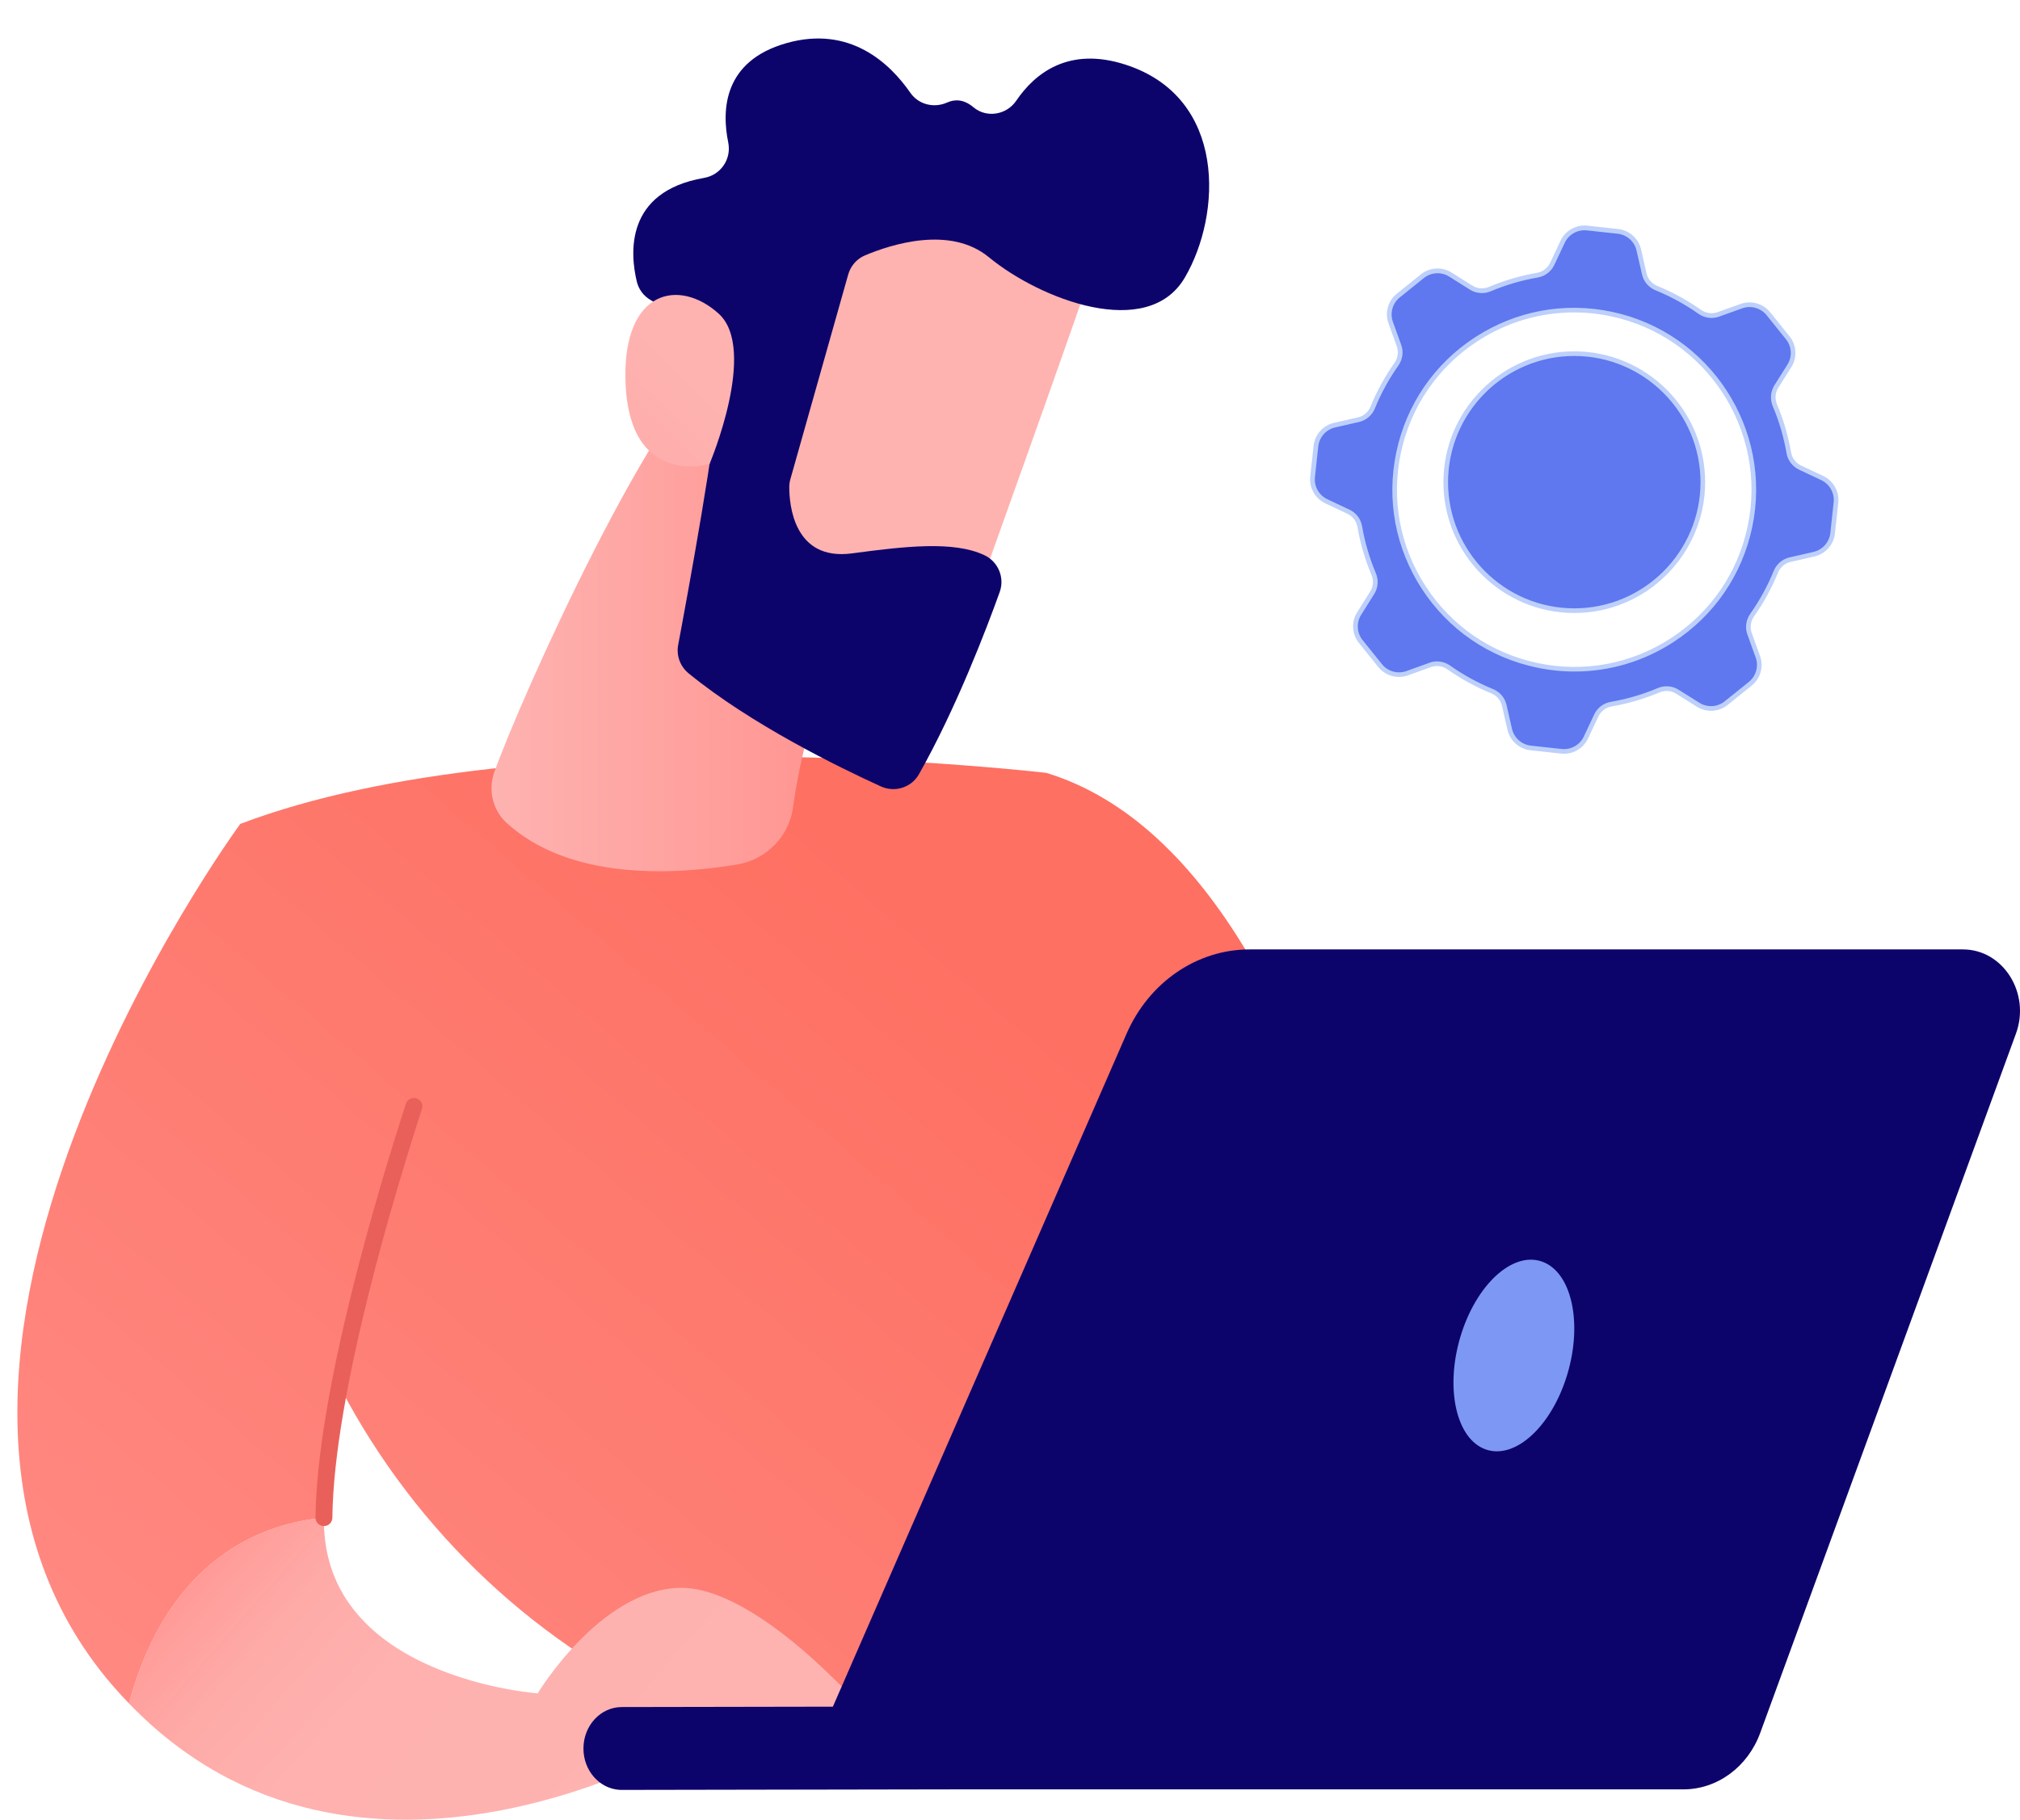 <?xml version="1.0" encoding="utf-8"?>
<!-- Generator: Adobe Illustrator 25.3.1, SVG Export Plug-In . SVG Version: 6.00 Build 0)  -->
<svg version="1.1" id="Layer_1" xmlns="http://www.w3.org/2000/svg" xmlns:xlink="http://www.w3.org/1999/xlink" x="0px" y="0px"
	 viewBox="0 0 600 540.64" style="enable-background:new 0 0 600 540.64;" xml:space="preserve">
<style type="text/css">
	.st0{fill:#5F77EF;}
	.st1{fill:#BDD0FB;}
	.st2{clip-path:url(#SVGID_2_);fill:url(#SVGID_3_);}
	.st3{fill:url(#SVGID_4_);}
	.st4{fill:url(#SVGID_5_);}
	.st5{fill:url(#SVGID_6_);}
	.st6{fill:url(#SVGID_7_);}
	.st7{fill:url(#SVGID_8_);}
	.st8{fill:#0D046B;}
	.st9{fill:url(#SVGID_9_);}
	.st10{fill:#7D97F4;}
</style>
<g>
	<g>
		<g>
			<path class="st0" d="M390.86,132.55l-0.99,9.11c-0.33,3.05,1.31,5.98,4.09,7.29l6.58,3.1c1.78,0.84,3.02,2.5,3.35,4.44
				c0.84,4.88,2.23,9.59,4.12,14.06c0.77,1.82,0.62,3.89-0.43,5.55l-3.88,6.17c-1.63,2.6-1.44,5.95,0.48,8.34l5.74,7.14
				c1.92,2.39,5.15,3.3,8.04,2.26l6.85-2.47c1.85-0.67,3.91-0.36,5.52,0.77c3.96,2.8,8.27,5.17,12.85,7.04
				c1.82,0.74,3.18,2.31,3.62,4.22l1.62,7.09c0.68,2.99,3.19,5.22,6.24,5.55l9.11,0.99c3.05,0.33,5.98-1.31,7.29-4.09l3.1-6.58
				c0.84-1.78,2.5-3.02,4.44-3.35c4.88-0.84,9.59-2.23,14.06-4.12c1.82-0.77,3.89-0.62,5.55,0.43l6.17,3.88
				c2.6,1.63,5.95,1.44,8.34-0.48l7.14-5.74c2.39-1.92,3.3-5.15,2.26-8.04l-2.47-6.85c-0.67-1.85-0.36-3.91,0.77-5.52
				c2.8-3.96,5.17-8.27,7.04-12.85c0.74-1.82,2.31-3.18,4.22-3.62l7.09-1.62c2.99-0.68,5.22-3.19,5.55-6.24l0.99-9.11
				c0.33-3.05-1.31-5.98-4.09-7.28l-6.58-3.1c-1.78-0.84-3.02-2.5-3.35-4.44c-0.84-4.88-2.23-9.59-4.12-14.06
				c-0.77-1.82-0.62-3.89,0.43-5.55l3.88-6.17c1.63-2.6,1.44-5.95-0.48-8.34l-5.74-7.14c-1.92-2.39-5.15-3.3-8.04-2.26l-6.85,2.47
				c-1.85,0.67-3.91,0.36-5.52-0.78c-3.96-2.8-8.27-5.17-12.85-7.04c-1.82-0.74-3.18-2.31-3.62-4.22l-1.62-7.09
				c-0.68-2.99-3.19-5.22-6.24-5.55l-9.11-0.99c-3.05-0.33-5.98,1.31-7.28,4.09l-3.1,6.58c-0.84,1.78-2.5,3.02-4.44,3.35
				c-4.88,0.84-9.59,2.23-14.06,4.12c-1.82,0.77-3.89,0.62-5.55-0.43l-6.17-3.88c-2.6-1.63-5.95-1.44-8.34,0.48l-7.14,5.74
				c-2.39,1.92-3.3,5.15-2.26,8.04l2.47,6.85c0.67,1.85,0.36,3.91-0.78,5.52c-2.8,3.96-5.17,8.27-7.04,12.85
				c-0.74,1.82-2.31,3.18-4.22,3.62l-7.09,1.62C393.42,126.99,391.19,129.49,390.86,132.55z M415.44,134.41
				c6.11-28.81,34.42-47.22,63.23-41.11c28.81,6.11,47.22,34.42,41.11,63.23c-6.11,28.81-34.42,47.22-63.23,41.11
				C427.73,191.54,409.32,163.23,415.44,134.41z M467.61,105.07c21.09,0,38.18,17.09,38.18,38.18c0,21.09-17.09,38.18-38.18,38.18
				c-21.09,0-38.18-17.09-38.18-38.18C429.43,122.17,446.52,105.07,467.61,105.07z"/>
			<g>
				<path class="st1" d="M464.56,223.94c-0.28,0-0.57-0.02-0.85-0.05l-9.11-0.99c-3.34-0.36-6.09-2.81-6.84-6.09l-1.62-7.09
					c-0.38-1.68-1.58-3.08-3.21-3.74c-4.57-1.86-8.94-4.26-12.99-7.11c-1.44-1.01-3.26-1.27-4.89-0.69l-6.85,2.47
					c-3.16,1.14-6.7,0.14-8.81-2.48l-5.74-7.14c-2.11-2.62-2.32-6.29-0.53-9.14l3.88-6.17c0.92-1.46,1.06-3.3,0.37-4.92
					c-1.93-4.56-3.33-9.34-4.16-14.21c-0.3-1.73-1.41-3.2-2.97-3.94l-6.58-3.1c-3.04-1.43-4.84-4.64-4.48-7.98l0.99-9.11l0.68,0.07
					l-0.68-0.07c0.36-3.34,2.81-6.09,6.09-6.84l7.09-1.62c1.68-0.38,3.08-1.58,3.74-3.21c1.86-4.57,4.26-8.94,7.11-12.99
					c1.02-1.44,1.27-3.26,0.69-4.89l-2.47-6.85c-1.14-3.16-0.14-6.7,2.48-8.81l7.14-5.74c2.62-2.11,6.29-2.32,9.14-0.53l6.17,3.88
					c1.46,0.92,3.3,1.06,4.92,0.37c4.56-1.92,9.35-3.33,14.21-4.16c1.73-0.3,3.2-1.41,3.94-2.97l3.1-6.58
					c1.43-3.04,4.64-4.84,7.98-4.48l9.11,0.99c3.34,0.36,6.09,2.81,6.84,6.09l1.62,7.09c0.38,1.68,1.58,3.08,3.21,3.74
					c4.57,1.86,8.94,4.26,12.99,7.11c1.44,1.02,3.26,1.27,4.89,0.69L517,90.3c3.16-1.14,6.7-0.14,8.81,2.48l5.74,7.14
					c2.11,2.62,2.32,6.29,0.53,9.14l-3.88,6.17c-0.92,1.46-1.06,3.3-0.37,4.92c1.93,4.56,3.33,9.35,4.16,14.21
					c0.3,1.73,1.41,3.2,2.97,3.94l6.58,3.1c3.04,1.43,4.84,4.64,4.48,7.98l-0.99,9.11c-0.36,3.34-2.81,6.09-6.09,6.84l-7.09,1.62
					c-1.68,0.38-3.08,1.58-3.74,3.21c-1.86,4.57-4.26,8.94-7.11,12.99c-1.02,1.44-1.27,3.26-0.69,4.89l2.47,6.85
					c1.14,3.16,0.14,6.7-2.48,8.81l-7.14,5.74c-2.62,2.11-6.29,2.32-9.14,0.53l-6.17-3.88c-1.46-0.92-3.3-1.06-4.92-0.37
					c-4.56,1.92-9.35,3.33-14.21,4.16c-1.73,0.3-3.2,1.41-3.94,2.97l-3.1,6.58C470.38,222.2,467.59,223.94,464.56,223.94z
					 M426.83,196.5c1.38,0,2.75,0.43,3.91,1.25c3.96,2.8,8.24,5.14,12.71,6.96c2.04,0.83,3.55,2.59,4.03,4.71l1.62,7.09
					c0.62,2.71,2.88,4.72,5.64,5.02l9.11,0.99c2.75,0.3,5.41-1.19,6.59-3.7l3.1-6.58c0.92-1.96,2.77-3.36,4.95-3.73
					c4.76-0.82,9.44-2.19,13.91-4.08c2.03-0.86,4.35-0.68,6.19,0.48l6.17,3.88c2.35,1.48,5.38,1.3,7.54-0.44l7.14-5.74
					c2.16-1.74,2.98-4.66,2.05-7.27l-2.47-6.85c-0.74-2.04-0.41-4.34,0.86-6.15c2.8-3.96,5.14-8.24,6.96-12.71
					c0.83-2.04,2.59-3.55,4.71-4.03l7.09-1.62c2.71-0.62,4.72-2.88,5.02-5.64l0.99-9.11c0.3-2.76-1.19-5.41-3.7-6.59l-6.58-3.1
					c-1.96-0.93-3.36-2.77-3.73-4.95c-0.82-4.76-2.19-9.44-4.08-13.91c-0.86-2.03-0.68-4.35,0.48-6.19l3.88-6.16
					c1.48-2.35,1.3-5.38-0.44-7.54l-5.74-7.14c-1.74-2.16-4.66-2.98-7.27-2.04l-6.85,2.47c-2.04,0.73-4.34,0.41-6.15-0.86
					c-3.96-2.8-8.24-5.14-12.71-6.96c-2.04-0.83-3.55-2.59-4.03-4.71l-1.62-7.09c-0.62-2.71-2.88-4.72-5.64-5.02l-9.11-0.99
					c-2.76-0.3-5.41,1.19-6.59,3.7l-3.1,6.58c-0.92,1.96-2.77,3.36-4.95,3.73c-4.76,0.82-9.44,2.19-13.91,4.08
					c-2.03,0.86-4.35,0.68-6.19-0.48l-6.16-3.88c-2.35-1.48-5.38-1.3-7.54,0.44l-7.14,5.74c-2.16,1.74-2.98,4.66-2.04,7.27
					l2.47,6.85c0.74,2.04,0.41,4.34-0.86,6.15c-2.8,3.96-5.14,8.24-6.96,12.71c-0.83,2.04-2.59,3.55-4.71,4.03l-7.09,1.62
					c-2.71,0.62-4.72,2.88-5.02,5.64l-0.99,9.11c-0.3,2.76,1.19,5.41,3.7,6.59l6.58,3.1c1.96,0.92,3.36,2.77,3.73,4.95
					c0.82,4.76,2.19,9.45,4.08,13.91c0.86,2.03,0.68,4.35-0.48,6.19l-3.88,6.17c-1.48,2.35-1.3,5.38,0.44,7.54l5.74,7.14
					c1.74,2.16,4.66,2.98,7.27,2.04l6.85-2.47C425.32,196.63,426.08,196.5,426.83,196.5z M467.71,199.51
					c-3.76,0-7.55-0.39-11.32-1.19c-14.12-2.99-26.22-11.3-34.08-23.4c-7.86-12.1-10.55-26.53-7.55-40.65l0.67,0.14l-0.67-0.14
					c2.99-14.11,11.3-26.22,23.4-34.08c12.1-7.86,26.53-10.55,40.65-7.55c29.14,6.18,47.82,34.91,41.64,64.05
					c-2.99,14.11-11.3,26.22-23.4,34.08C488.18,196.53,478.05,199.51,467.71,199.51z M467.5,92.82c-10.07,0-19.94,2.9-28.59,8.52
					c-11.79,7.66-19.89,19.46-22.81,33.22c-2.92,13.76-0.3,27.82,7.36,39.61c7.66,11.79,19.46,19.89,33.22,22.81
					c13.76,2.92,27.82,0.3,39.61-7.36c11.79-7.66,19.89-19.46,22.81-33.22c6.02-28.4-12.18-56.4-40.58-62.42
					C474.86,93.2,471.16,92.82,467.5,92.82z M467.61,182.12c-21.43,0-38.87-17.44-38.87-38.87c0-21.43,17.44-38.87,38.87-38.87
					c21.43,0,38.87,17.44,38.87,38.87C506.47,164.68,489.04,182.12,467.61,182.12z M467.61,105.76c-20.67,0-37.49,16.82-37.49,37.49
					s16.82,37.49,37.49,37.49c20.67,0,37.49-16.82,37.49-37.49S488.28,105.76,467.61,105.76z"/>
			</g>
		</g>
		<g>
			<g>
				<defs>
					<path id="SVGID_1_" d="M246.29,522.43c115.57,24.51,229.12-49.31,253.63-164.88c24.51-115.57-49.31-229.12-164.88-253.63
						C231.39,81.94,119.65,121.6,82.03,216.98c-4.33,10.97-35.81,15.87-38.33,27.79c-3.06,14.45,33.13,52.89,33.03,67.1
						C76.01,411.36,145.16,500.98,246.29,522.43z"/>
				</defs>
				<clipPath id="SVGID_2_">
					<use xlink:href="#SVGID_1_"  style="overflow:visible;"/>
				</clipPath>
				
					<linearGradient id="SVGID_3_" gradientUnits="userSpaceOnUse" x1="-3963.672" y1="299.159" x2="-3665.675" y2="644.736" gradientTransform="matrix(-1 0 0 1 -3658.638 0)">
					<stop  offset="0" style="stop-color:#FE7062"/>
					<stop  offset="1" style="stop-color:#FF928E"/>
				</linearGradient>
				<path class="st2" d="M425.36,484.97c0,0-16.87-225.53-114.56-255.35c0,0-152.01-18-239.41,15.15l18.42,285.67
					C89.81,530.44,336.9,586.58,425.36,484.97z"/>
			</g>
			
				<linearGradient id="SVGID_4_" gradientUnits="userSpaceOnUse" x1="-3913.806" y1="181.158" x2="-3804.629" y2="181.158" gradientTransform="matrix(-1 0 0 1 -3658.638 0)">
				<stop  offset="0" style="stop-color:#FF928E"/>
				<stop  offset="1" style="stop-color:#FEB3B1"/>
			</linearGradient>
			<path class="st3" d="M255.17,172.02c0,0-15.61,37.92-19.59,67.74c-1.17,8.75-7.94,15.64-16.65,17.09
				c-18.66,3.1-49.59,4.83-68.42-12.34c-4.18-3.81-5.59-9.8-3.69-15.12c7.75-21.7,48.05-112.05,70.01-125.91L255.17,172.02z"/>
			<g>
				<linearGradient id="SVGID_5_" gradientUnits="userSpaceOnUse" x1="71.544" y1="439.828" x2="185.544" y2="539.828">
					<stop  offset="0" style="stop-color:#FF928E"/>
					<stop  offset="0.104" style="stop-color:#FF9F9C"/>
					<stop  offset="0.253" style="stop-color:#FEABA8"/>
					<stop  offset="0.459" style="stop-color:#FEB1AF"/>
					<stop  offset="1" style="stop-color:#FEB3B1"/>
				</linearGradient>
				<path class="st4" d="M96.22,450.89c0,0.16-0.01,0.33-0.01,0.49c-0.33,47.2,63.5,51.71,63.5,51.71s18.25-30.34,41.67-31.33
					c23.42-0.99,55.92,37.16,55.92,37.16l-51.97,8.32c0,0-99.11,59.45-167.04-11.18C50.3,462.08,78.92,452.47,96.22,450.89z"/>
				
					<linearGradient id="SVGID_6_" gradientUnits="userSpaceOnUse" x1="-3860.86" y1="210.502" x2="-3562.862" y2="556.08" gradientTransform="matrix(-1 0 0 1 -3658.638 0)">
					<stop  offset="0" style="stop-color:#FE7062"/>
					<stop  offset="1" style="stop-color:#FF928E"/>
				</linearGradient>
				<path class="st5" d="M71.38,244.77c64.4,22.83,55.08,73.41,55.08,73.41s-29.71,85.42-30.24,132.72
					c-17.3,1.58-45.92,11.19-57.93,55.17c-1.61-1.68-3.21-3.4-4.79-5.23C-47.69,406.77,71.38,244.77,71.38,244.77z"/>
				<linearGradient id="SVGID_7_" gradientUnits="userSpaceOnUse" x1="497.252" y1="2.132" x2="281.252" y2="218.132">
					<stop  offset="0" style="stop-color:#E1473D"/>
					<stop  offset="1" style="stop-color:#E9605A"/>
				</linearGradient>
				<path class="st6" d="M96.22,453.39c1.37,0,2.49-1.1,2.5-2.48c0.41-36.8,18.75-97.18,26.61-121.44c0.43-1.32-0.29-2.73-1.61-3.15
					c-1.33-0.42-2.73,0.29-3.15,1.61c-7.94,24.47-26.44,85.43-26.86,122.93c-0.01,1.38,1.09,2.52,2.48,2.53
					C96.2,453.39,96.21,453.39,96.22,453.39z"/>
			</g>
			<g>
				<linearGradient id="SVGID_8_" gradientUnits="userSpaceOnUse" x1="544.319" y1="-15.534" x2="383.826" y2="63.963">
					<stop  offset="0" style="stop-color:#FF928E"/>
					<stop  offset="1" style="stop-color:#FEB3B1"/>
				</linearGradient>
				<path class="st7" d="M325.58,76.41c0,1.89-42.17,119.38-42.17,119.38l-66.57-25.5l23.42-117.29
					C240.26,52.99,325.58,44.8,325.58,76.41z"/>
				<path class="st8" d="M251.94,81.57l-17.17,60.78c-0.22,0.78-0.33,1.56-0.33,2.37c-0.01,4.96,1.22,22.01,18.6,19.69
					c15.77-2.1,30.19-3.79,39.35,0.53c4.12,1.94,6.09,6.68,4.55,10.96c-3.83,10.67-12.92,34.57-23.98,54.12
					c-2.24,3.97-7.17,5.51-11.32,3.62c-12.5-5.69-38.54-18.42-57.08-33.57c-2.51-2.05-3.72-5.28-3.12-8.47
					c2.92-15.55,11.61-62.84,11.99-76.39c0.36-12.72-13.91-22.43-20.2-26.08c-2.06-1.2-3.53-3.17-4.08-5.48
					c-1.97-8.19-3.65-26.72,19.99-30.8c4.95-0.85,8.17-5.59,7.17-10.51c-2-9.79-1.36-24.2,17.23-29.51
					c18.9-5.39,30.79,5.98,36.84,14.71c2.45,3.53,7.02,4.67,10.94,2.92c2.23-1,4.93-1.04,7.82,1.4c3.9,3.29,9.84,2.29,12.71-1.93
					c5.51-8.11,15.52-16.21,32.47-10.72c30.08,9.73,28.64,44.41,17.61,63.26c-11.03,18.85-43.03,6.45-58.19-6.04
					c-11.52-9.5-29.06-3.82-36.81-0.55C254.49,76.9,252.66,79,251.94,81.57z"/>
				
					<linearGradient id="SVGID_9_" gradientUnits="userSpaceOnUse" x1="13122.204" y1="225.167" x2="13233.603" y2="110.874" gradientTransform="matrix(1 0 0 1 -13028.686 0)">
					<stop  offset="0" style="stop-color:#FF928E"/>
					<stop  offset="1" style="stop-color:#FEB3B1"/>
				</linearGradient>
				<path class="st9" d="M210.76,137.83c0,0,14.44-34.1,2.67-44.68c-11.77-10.57-28.19-6.94-27.66,19.39
					C186.44,145.3,210.76,137.83,210.76,137.83z"/>
			</g>
			<g>
				<path class="st8" d="M184.11,531.77c0.19,0.01,0.39,0.02,0.59,0.01l169.64-0.3c6.29-0.01,11.38-5.52,11.38-12.32
					c-0.01-6.8-5.13-12.42-11.4-12.3l-169.64,0.3c-6.29,0.01-11.38,5.52-11.38,12.32C173.3,526.08,178.09,531.45,184.11,531.77z"/>
				<path class="st8" d="M583.06,282.07h-211.9c-15.63,0-29.86,9.75-36.53,25.03l-97.96,224.52h263.34
					c10.07,0,19.12-6.65,22.83-16.78l75.96-207.76C603.19,295.08,595,282.07,583.06,282.07z"/>
				<path class="st10" d="M433.77,397.19c-4.59,15.42-1.2,30.4,7.58,33.45c8.78,3.05,19.61-6.97,24.21-22.39
					c4.59-15.42,1.2-30.4-7.58-33.45C449.2,371.74,438.37,381.77,433.77,397.19z"/>
			</g>
		</g>
	</g>
</g>
</svg>
